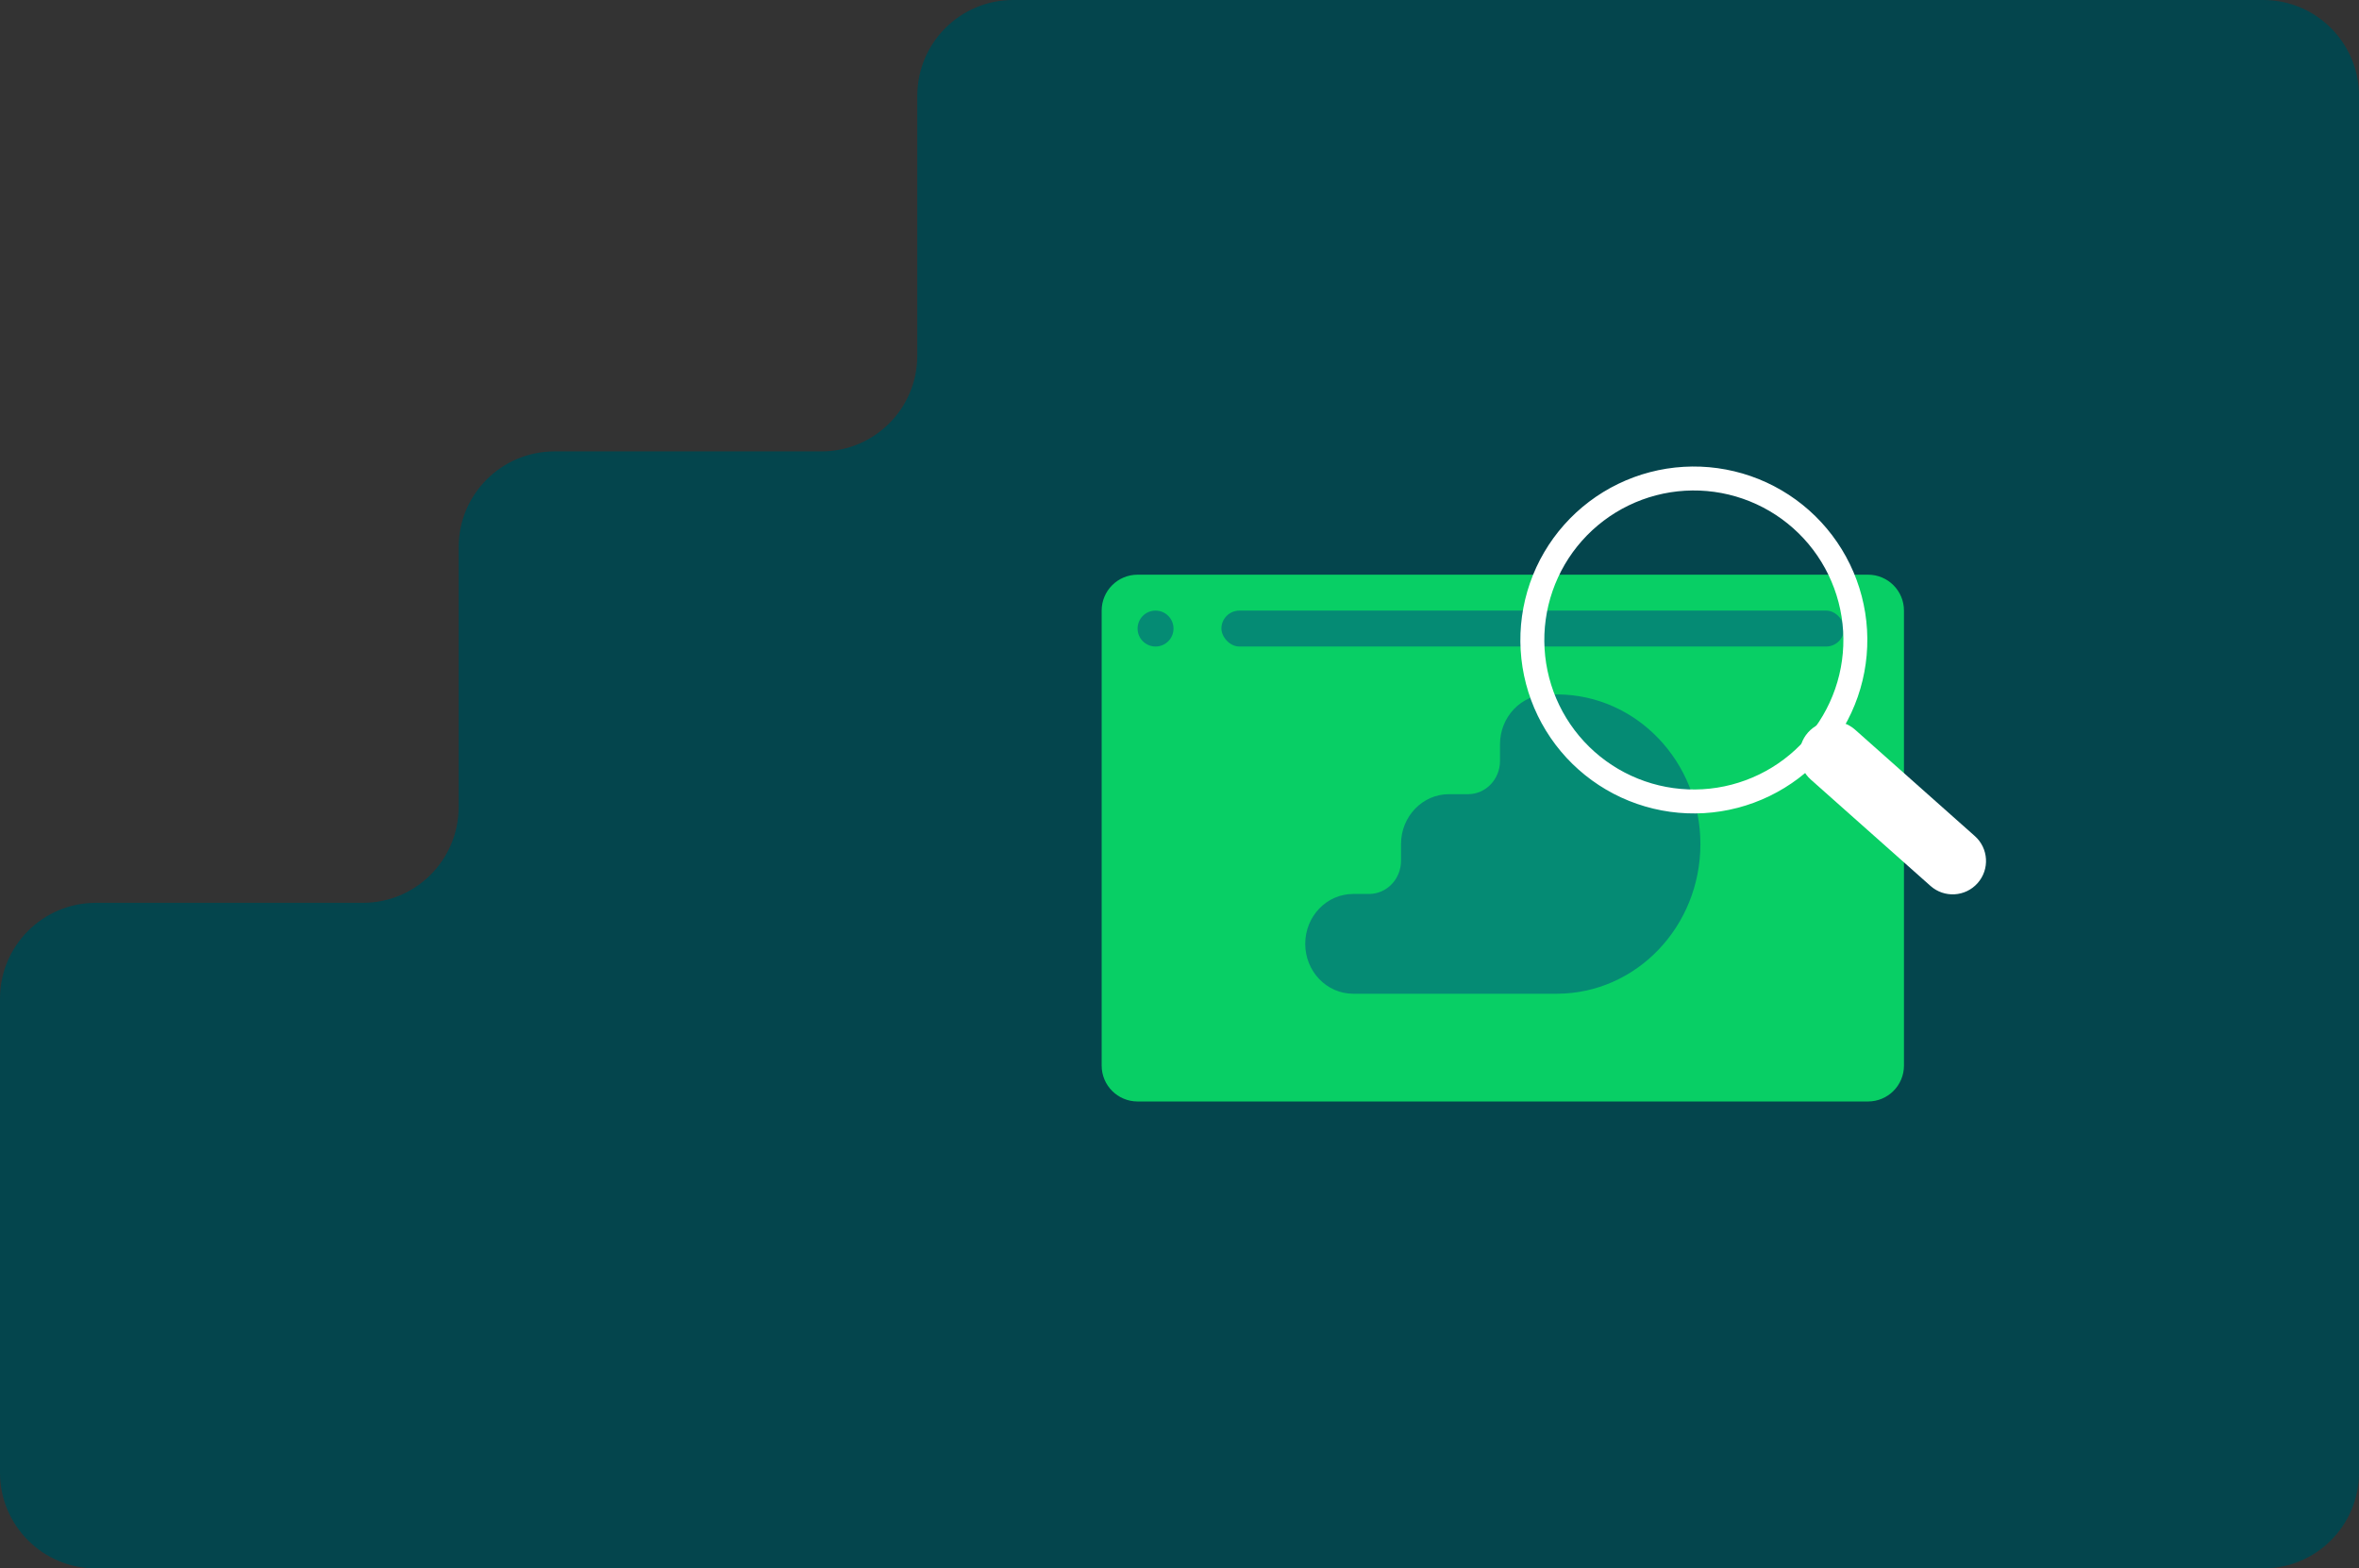 <svg width="197" height="131" viewBox="0 0 197 131" fill="none" xmlns="http://www.w3.org/2000/svg">
<rect x="0" y="0" width="197" height="131" fill="#333333" stroke="none"/>
<path d="M197 8C197 3.582 193.418 0 189 0H84.604C80.186 0 76.604 3.582 76.604 8V29.704C76.604 34.122 73.023 37.704 68.604 37.704H46.302C41.884 37.704 38.302 41.285 38.302 45.704V67.408C38.302 71.826 34.72 75.408 30.302 75.408H8C3.582 75.408 0 78.989 0 83.408V123C0 127.418 3.582 131 8 131H189C193.418 131 197 127.418 197 123V8Z" fill="#04454D"/>
<path d="M159 51C159 49.343 157.657 48 156 48H95C93.343 48 92 49.343 92 51V89C92 90.657 93.343 92 95 92H156C157.657 92 159 90.657 159 89V51Z" fill="#08CF65"/>
<path d="M142 70.5C142 77.382 136.662 82.965 130.064 83L113 83C110.791 83 109 81.135 109 78.833C109 76.532 110.791 74.667 113 74.667H114.333C115.805 74.667 116.999 73.423 116.999 71.889L116.999 70.5C116.999 68.199 118.79 66.333 120.999 66.333H122.598C124.071 66.333 125.265 65.09 125.265 63.556V62.167C125.265 59.865 127.055 58 129.264 58H130.064C136.662 58.035 142 63.618 142 70.5Z" fill="#058B74"/>
<rect x="102" y="51" width="52" height="3" rx="1.5" fill="#058B74"/>
<circle cx="96.5" cy="52.5" r="1.5" fill="#058B74"/>
<path d="M132.494 63.536C131.17 62.359 130.091 60.934 129.318 59.34C128.545 57.746 128.093 56.016 127.989 54.248C127.885 52.48 128.13 50.708 128.71 49.035C129.29 47.361 130.195 45.818 131.371 44.494C132.548 43.17 133.973 42.091 135.567 41.318C137.161 40.545 138.891 40.093 140.659 39.989C142.427 39.885 144.199 40.13 145.872 40.71C147.546 41.29 149.089 42.195 150.413 43.371C151.737 44.548 152.816 45.974 153.589 47.567C154.362 49.161 154.814 50.891 154.918 52.659C155.022 54.428 154.777 56.199 154.197 57.872C153.617 59.546 152.712 61.089 151.536 62.413C150.359 63.737 148.933 64.816 147.34 65.589C145.746 66.362 144.016 66.814 142.248 66.918C140.479 67.022 138.708 66.777 137.035 66.197C135.361 65.617 133.818 64.712 132.494 63.536L132.494 63.536Z" stroke="white" stroke-width="2"/>
<path d="M154.92 60.948C153.77 59.926 152.009 60.03 150.987 61.18C149.965 62.33 150.069 64.091 151.219 65.113L161.216 73.996C162.366 75.019 164.127 74.915 165.149 73.764C166.171 72.614 166.068 70.853 164.917 69.831L154.92 60.948Z" fill="white"/>
</svg>
